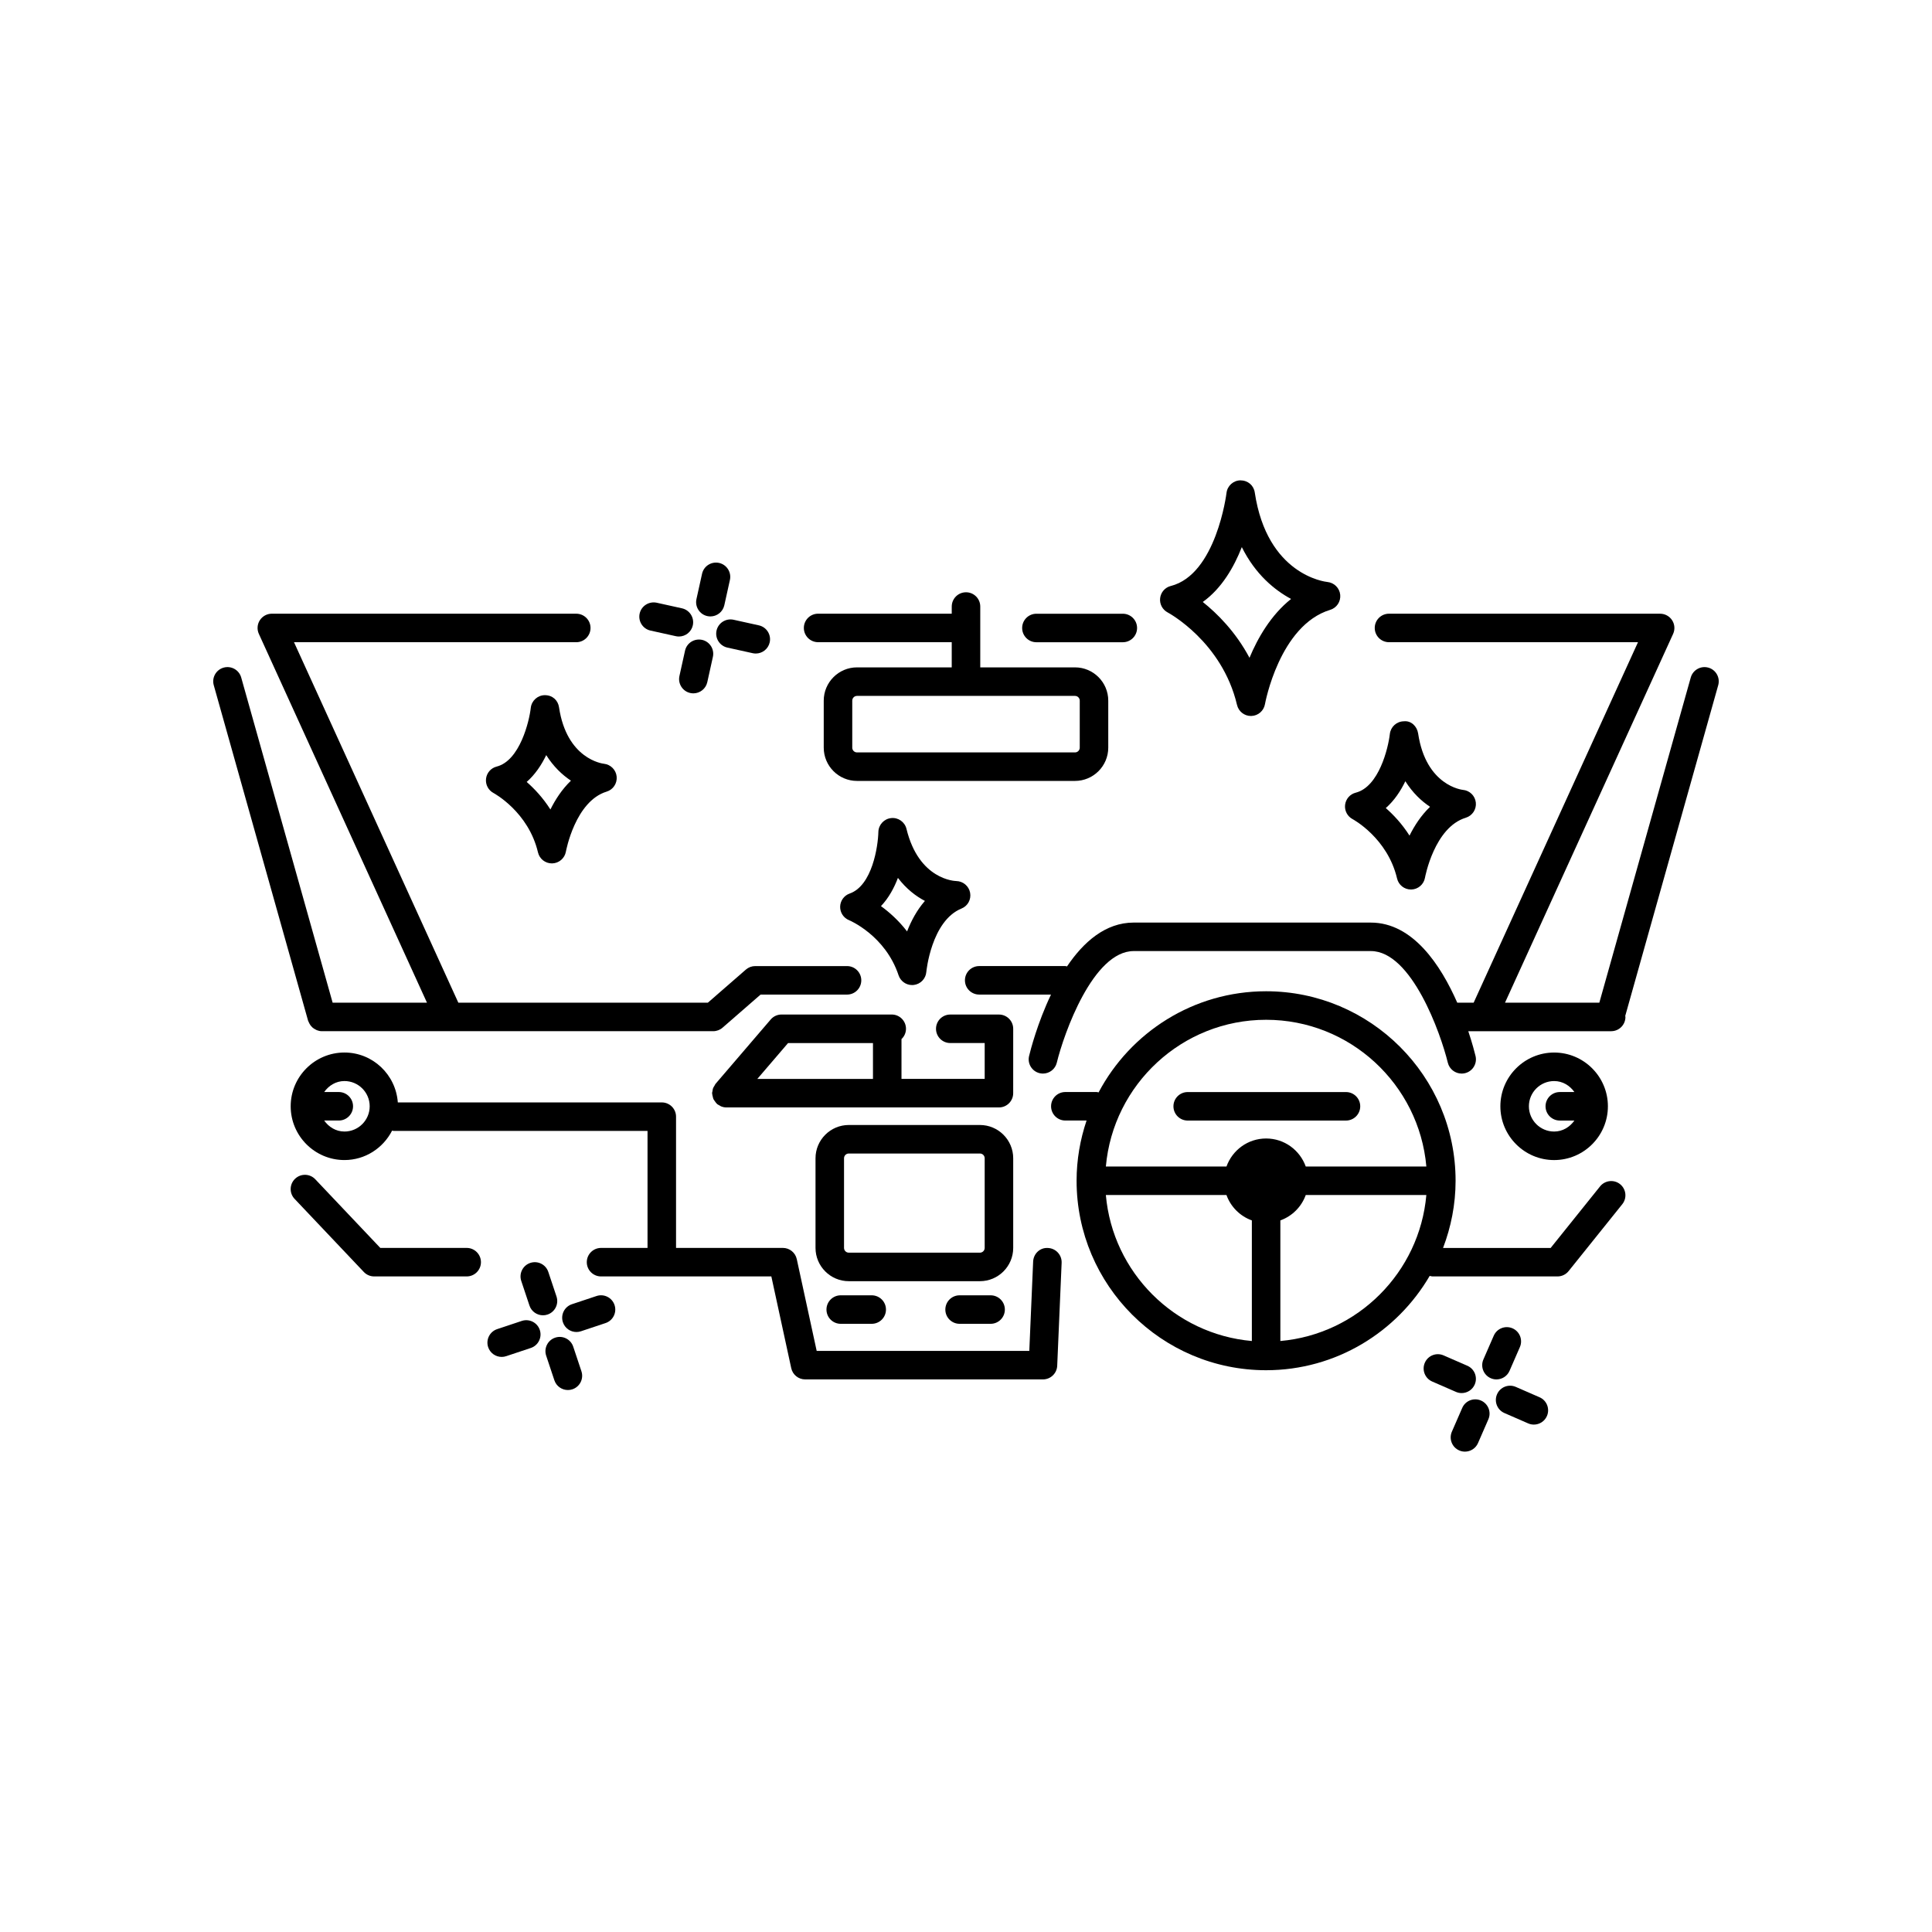 <?xml version="1.0" encoding="UTF-8"?>
<!-- Uploaded to: ICON Repo, www.iconrepo.com, Generator: ICON Repo Mixer Tools -->
<svg fill="#000000" width="800px" height="800px" version="1.1" viewBox="144 144 512 512" xmlns="http://www.w3.org/2000/svg">
 <g>
  <path d="m471.83 330.83c0.402 1.711 1.93 2.914 3.676 2.914 0.035 0 0.07 0 0.109-0.004 1.793-0.051 3.305-1.359 3.613-3.125 0.035-0.211 3.832-20.91 17.297-25.004 1.723-0.523 2.82-2.191 2.648-3.984-0.176-1.789-1.602-3.211-3.391-3.394-0.652-0.066-15.984-1.883-19.254-23.719-0.281-1.879-1.797-3.199-3.809-3.219-1.898 0.035-3.473 1.473-3.684 3.359-0.023 0.215-2.731 21.598-14.766 24.637-1.52 0.383-2.641 1.668-2.82 3.223-0.184 1.559 0.617 3.066 2.004 3.793 0.141 0.078 14.426 7.723 18.375 24.523zm1.262-41.84c3.609 7.246 8.688 11.383 13.055 13.738-5.34 4.254-8.82 10.324-11.02 15.594-3.68-6.914-8.582-11.766-12.379-14.793 5.019-3.59 8.27-9.246 10.344-14.539z"/>
  <path d="m292.15 331.45c-0.277-1.875-1.73-3.242-3.805-3.223-1.898 0.035-3.473 1.473-3.684 3.359-0.395 3.543-2.902 14.012-9.043 15.566-1.516 0.383-2.633 1.664-2.816 3.219-0.184 1.551 0.613 3.062 1.996 3.793 0.094 0.051 9.246 4.984 11.773 15.734 0.402 1.711 1.93 2.91 3.676 2.91h0.105c1.789-0.051 3.305-1.355 3.617-3.121 0.023-0.133 2.465-13.367 10.812-15.906 1.715-0.523 2.805-2.184 2.641-3.969-0.164-1.785-1.586-3.211-3.371-3.41-0.398-0.043-9.848-1.242-11.902-14.953zm-2.285 27.074c-1.984-3.121-4.269-5.535-6.289-7.301 2.254-1.977 3.934-4.527 5.18-7.109 1.914 3.035 4.231 5.234 6.547 6.773-2.359 2.266-4.133 5.004-5.438 7.637z"/>
  <path d="m401.09 380.58c-0.328-1.766-1.871-3.055-3.664-3.094-0.402-0.008-9.922-0.352-13.199-13.824-0.445-1.844-2.211-3.074-4.074-2.859-1.883 0.203-3.328 1.773-3.375 3.668-0.09 3.832-1.637 14.23-7.602 16.324-1.484 0.523-2.488 1.902-2.527 3.473-0.035 1.57 0.902 3 2.356 3.59 0.098 0.039 9.602 4.004 13.125 14.602 0.52 1.559 1.977 2.59 3.586 2.59 0.148 0 0.301-0.012 0.457-0.027 1.781-0.215 3.168-1.656 3.312-3.445 0.012-0.137 1.32-13.559 9.336-16.812 1.66-0.672 2.598-2.422 2.269-4.184zm-16.703 10.254c-2.254-2.93-4.75-5.125-6.922-6.703 2.051-2.156 3.484-4.82 4.496-7.481 2.242 2.945 4.781 4.859 7.148 6.102-2.144 2.461-3.66 5.344-4.723 8.082z"/>
  <path d="m514.24 376.82c0.402 1.711 1.93 2.91 3.676 2.91h0.102c1.793-0.051 3.305-1.355 3.617-3.121 0.023-0.133 2.469-13.367 10.816-15.902 1.73-0.527 2.848-2.211 2.66-4.012-0.188-1.801-1.629-3.215-3.434-3.371-0.098-0.012-9.773-1.008-11.859-14.957-0.281-1.875-1.852-3.445-3.801-3.215-1.898 0.031-3.473 1.465-3.691 3.348-0.438 3.805-2.918 14.023-9.043 15.57-1.52 0.383-2.633 1.664-2.82 3.219-0.184 1.551 0.613 3.062 1.996 3.793 0.105 0.055 9.254 4.988 11.781 15.738zm2.191-25.785c1.91 3.035 4.227 5.238 6.547 6.777-2.363 2.262-4.137 5-5.445 7.633-1.98-3.121-4.269-5.535-6.285-7.301 2.254-1.977 3.934-4.527 5.184-7.109z"/>
  <path d="m334.56 293.18c-2.051-0.441-4.055 0.84-4.508 2.875l-1.484 6.707c-0.449 2.039 0.836 4.055 2.875 4.508 0.277 0.059 0.551 0.09 0.82 0.09 1.734 0 3.297-1.199 3.688-2.961l1.484-6.707c0.449-2.043-0.84-4.059-2.875-4.512z"/>
  <path d="m325.54 316.44-1.484 6.707c-0.449 2.039 0.836 4.055 2.875 4.508 0.277 0.059 0.551 0.09 0.82 0.09 1.734 0 3.297-1.199 3.688-2.961l1.484-6.707c0.449-2.039-0.836-4.055-2.875-4.508-2.059-0.438-4.059 0.84-4.508 2.871z"/>
  <path d="m324.73 305.21-6.707-1.484c-2.031-0.426-4.051 0.836-4.508 2.875-0.449 2.035 0.832 4.055 2.875 4.508l6.707 1.484c0.277 0.059 0.547 0.09 0.82 0.09 1.734 0 3.297-1.199 3.688-2.961 0.445-2.043-0.836-4.059-2.875-4.512z"/>
  <path d="m333.89 311.11c-0.449 2.035 0.832 4.055 2.875 4.508l6.707 1.484c0.277 0.059 0.547 0.09 0.82 0.09 1.734 0 3.297-1.199 3.688-2.961 0.449-2.035-0.832-4.055-2.875-4.508l-6.707-1.484c-2.035-0.438-4.055 0.832-4.508 2.871z"/>
  <path d="m544.04 507.29 2.746-6.297c0.832-1.91-0.039-4.137-1.953-4.973-1.914-0.832-4.141 0.039-4.973 1.953l-2.746 6.297c-0.832 1.91 0.039 4.137 1.953 4.973 0.492 0.215 1.004 0.316 1.508 0.316 1.457 0 2.844-0.848 3.465-2.269z"/>
  <path d="m536.48 515.16c-1.918-0.836-4.144 0.035-4.973 1.953l-2.746 6.297c-0.832 1.914 0.039 4.141 1.953 4.973 0.492 0.215 1.004 0.316 1.508 0.316 1.457 0 2.848-0.848 3.465-2.269l2.746-6.297c0.836-1.914-0.039-4.141-1.953-4.973z"/>
  <path d="m531.35 513.18c1.457 0 2.848-0.848 3.465-2.269 0.832-1.914-0.039-4.141-1.953-4.973l-6.297-2.746c-1.922-0.84-4.144 0.039-4.973 1.953-0.832 1.914 0.039 4.141 1.953 4.973l6.297 2.746c0.492 0.215 1.004 0.316 1.508 0.316z"/>
  <path d="m552 514.29-6.297-2.746c-1.918-0.836-4.144 0.039-4.973 1.953-0.832 1.914 0.039 4.141 1.953 4.973l6.297 2.746c0.492 0.215 1.004 0.316 1.508 0.316 1.457 0 2.848-0.848 3.465-2.269 0.832-1.914-0.039-4.141-1.953-4.973z"/>
  <path d="m291.48 487.59-2.172-6.516c-0.656-1.977-2.797-3.051-4.781-2.387-1.98 0.66-3.047 2.801-2.387 4.781l2.172 6.516c0.527 1.582 2.004 2.582 3.586 2.582 0.395 0 0.801-0.062 1.195-0.195 1.98-0.66 3.047-2.801 2.387-4.781z"/>
  <path d="m295.91 500.88c-0.656-1.977-2.801-3.055-4.781-2.387-1.98 0.66-3.047 2.801-2.387 4.781l2.172 6.516c0.527 1.582 2.004 2.582 3.586 2.582 0.395 0 0.801-0.062 1.195-0.195 1.98-0.66 3.047-2.801 2.387-4.781z"/>
  <path d="m282.27 494.06-6.516 2.172c-1.977 0.66-3.047 2.801-2.387 4.781 0.527 1.582 2.004 2.582 3.586 2.582 0.395 0 0.801-0.062 1.195-0.195l6.516-2.172c1.98-0.66 3.047-2.801 2.387-4.781-0.66-1.977-2.797-3.043-4.781-2.387z"/>
  <path d="m302.08 487.46-6.516 2.172c-1.98 0.66-3.047 2.801-2.387 4.781 0.527 1.582 2.004 2.582 3.586 2.582 0.395 0 0.801-0.062 1.195-0.195l6.516-2.172c1.98-0.66 3.047-2.801 2.387-4.781-0.66-1.977-2.801-3.051-4.781-2.387z"/>
  <path d="m267.68 474.71h-22.898l-17.23-18.191c-1.434-1.516-3.824-1.578-5.34-0.145s-1.582 3.824-0.145 5.34l18.348 19.371c0.715 0.754 1.703 1.18 2.742 1.18h24.523c2.086 0 3.777-1.691 3.777-3.777 0-2.082-1.691-3.777-3.777-3.777z"/>
  <path d="m421.73 474.73c-2.133-0.156-3.852 1.531-3.938 3.613l-1.016 23.656h-56.348l-5.273-24.312c-0.375-1.738-1.914-2.977-3.691-2.977h-28.305v-34.781c0-2.086-1.691-3.777-3.777-3.777h-69.957c-0.535-7.371-6.637-13.223-14.145-13.223-7.856 0-14.246 6.391-14.246 14.246 0 7.856 6.391 14.25 14.246 14.25 5.523 0 10.27-3.191 12.633-7.801 0.145 0.016 0.27 0.086 0.418 0.086h67.27v31.004h-12.32c-2.086 0-3.777 1.691-3.777 3.777 0 2.086 1.691 3.777 3.777 3.777h45.133l5.273 24.312c0.375 1.738 1.914 2.977 3.691 2.977h63.016c2.023 0 3.688-1.594 3.777-3.617l1.172-27.273c0.09-2.082-1.527-3.844-3.613-3.938zm-186.45-30.863c-2.254 0-4.156-1.195-5.367-2.914h3.871c2.086 0 3.777-1.691 3.777-3.777 0-2.086-1.691-3.777-3.777-3.777h-3.871c1.211-1.715 3.113-2.91 5.367-2.91 3.691 0 6.691 3 6.691 6.688s-3.004 6.691-6.691 6.691z"/>
  <path d="m412.51 450.95c0-4.859-3.957-8.816-8.816-8.816h-34.758c-4.859 0-8.816 3.957-8.816 8.816v23.762c0 4.859 3.957 8.816 8.816 8.816h34.758c4.859 0 8.816-3.957 8.816-8.816zm-7.559 23.762c0 0.695-0.566 1.258-1.258 1.258h-34.758c-0.695 0-1.258-0.566-1.258-1.258v-23.762c0-0.695 0.566-1.258 1.258-1.258h34.758c0.695 0 1.258 0.566 1.258 1.258z"/>
  <path d="m570.11 437.18c0-7.856-6.391-14.246-14.246-14.246-7.856 0-14.25 6.391-14.25 14.246 0 7.856 6.391 14.25 14.25 14.25 7.856-0.004 14.246-6.394 14.246-14.25zm-20.938 0c0-3.688 3-6.688 6.691-6.688 2.254 0 4.156 1.195 5.367 2.91h-3.871c-2.086 0-3.777 1.691-3.777 3.777 0 2.086 1.691 3.777 3.777 3.777h3.871c-1.211 1.715-3.113 2.914-5.367 2.914-3.691 0-6.691-3.004-6.691-6.691z"/>
  <path d="m412.51 416.64c0-2.086-1.691-3.777-3.777-3.777h-12.906c-2.086 0-3.777 1.691-3.777 3.777 0 2.086 1.691 3.777 3.777 3.777h9.125v9.504h-22.047v-10.555c0.727-0.688 1.191-1.648 1.191-2.731 0-2.086-1.691-3.777-3.777-3.777h-29.211c-1.102 0-2.148 0.48-2.867 1.32l-14.625 17.062c-0.121 0.141-0.164 0.316-0.262 0.469-0.145 0.227-0.293 0.438-0.387 0.691-0.094 0.254-0.121 0.516-0.156 0.781-0.027 0.18-0.105 0.336-0.105 0.52 0 0.051 0.027 0.09 0.027 0.141 0.012 0.273 0.094 0.531 0.16 0.797 0.055 0.215 0.082 0.434 0.176 0.633 0.094 0.203 0.246 0.371 0.375 0.559 0.156 0.223 0.293 0.445 0.492 0.629 0.035 0.035 0.051 0.082 0.09 0.113 0.184 0.156 0.398 0.234 0.602 0.352 0.164 0.094 0.305 0.211 0.48 0.281 0.445 0.176 0.91 0.277 1.375 0.277h72.246c2.086 0 3.777-1.691 3.777-3.777zm-59.664 3.781h22.5v9.504h-30.648z"/>
  <path d="m568.03 458.41-13.09 16.309h-28.516c2.113-5.543 3.32-11.527 3.32-17.805 0-27.691-22.527-50.219-50.215-50.219-19.234 0-35.961 10.883-44.391 26.805-0.172-0.023-0.32-0.102-0.5-0.102h-8.316c-2.086 0-3.777 1.691-3.777 3.777s1.691 3.777 3.777 3.777h5.629c-1.688 5.019-2.644 10.375-2.644 15.957 0 27.691 22.527 50.215 50.219 50.215 18.496 0 34.645-10.078 43.359-25.004 0.246 0.051 0.473 0.148 0.734 0.148h33.133c1.145 0 2.231-0.52 2.945-1.414l14.223-17.723c1.305-1.625 1.047-4.004-0.582-5.312-1.617-1.301-4.004-1.035-5.309 0.59zm-88.5-44.156c22.246 0 40.547 17.125 42.469 38.883h-31.961c-1.555-4.32-5.648-7.426-10.504-7.426-4.856 0-8.949 3.106-10.504 7.426h-31.965c1.918-21.754 20.219-38.883 42.465-38.883zm-42.469 46.441h31.965c1.129 3.133 3.594 5.598 6.727 6.727v31.961c-20.512-1.809-36.883-18.18-38.691-38.688zm46.246 38.688v-31.961c3.133-1.129 5.598-3.594 6.727-6.727h31.961c-1.809 20.508-18.18 36.879-38.688 38.688z"/>
  <path d="m458.75 440.96h41.949c2.086 0 3.777-1.691 3.777-3.777 0-2.086-1.691-3.777-3.777-3.777h-41.949c-2.086 0-3.777 1.691-3.777 3.777 0 2.086 1.691 3.777 3.777 3.777z"/>
  <path d="m366.8 487.27c-2.086 0-3.777 1.691-3.777 3.777 0 2.086 1.691 3.777 3.777 3.777h8.215c2.086 0 3.777-1.691 3.777-3.777 0-2.086-1.691-3.777-3.777-3.777z"/>
  <path d="m406.52 487.27h-8.219c-2.086 0-3.777 1.691-3.777 3.777 0 2.086 1.691 3.777 3.777 3.777h8.219c2.086 0 3.777-1.691 3.777-3.777 0-2.086-1.691-3.777-3.777-3.777z"/>
  <path d="m225.77 414.77c0.059 0.164 0.137 0.312 0.219 0.465 0.137 0.258 0.293 0.496 0.48 0.711 0.109 0.125 0.215 0.242 0.34 0.352 0.227 0.199 0.477 0.359 0.742 0.5 0.133 0.07 0.254 0.152 0.395 0.207 0.426 0.164 0.875 0.273 1.344 0.273h103.71c0.914 0 1.793-0.328 2.481-0.93l10.078-8.773h22.914c2.086 0 3.777-1.691 3.777-3.777 0-2.086-1.691-3.777-3.777-3.777h-24.328c-0.914 0-1.793 0.328-2.481 0.93l-10.078 8.773h-66.121l-43.551-95.531h74.805c2.086 0 3.777-1.691 3.777-3.777 0-2.086-1.691-3.777-3.777-3.777l-80.68-0.004c-1.285 0-2.481 0.656-3.18 1.734-0.695 1.082-0.793 2.441-0.262 3.609l44.555 97.742h-25l-24.23-86.18c-0.566-2.004-2.656-3.18-4.66-2.613-2.008 0.566-3.18 2.652-2.613 4.66l25.004 88.934c0.027 0.094 0.086 0.164 0.121 0.25z"/>
  <path d="m441.56 314.2c2.086 0 3.777-1.691 3.777-3.777 0-2.086-1.691-3.777-3.777-3.777h-22.902c-2.086 0-3.777 1.691-3.777 3.777 0 2.086 1.691 3.777 3.777 3.777z"/>
  <path d="m596.73 320.93c-1.996-0.562-4.094 0.609-4.66 2.613l-24.23 86.18-25 0.004 44.555-97.742c0.531-1.168 0.434-2.527-0.262-3.609-0.695-1.078-1.891-1.734-3.18-1.734l-71.855-0.004c-2.086 0-3.777 1.691-3.777 3.777 0 2.086 1.691 3.777 3.777 3.777h65.988l-43.551 95.531-4.344 0.004c-4.348-9.898-11.742-21.23-22.906-21.23h-37.23l-25.598-0.004c-7.547 0-13.355 5.203-17.684 11.617-0.152-0.02-0.289-0.09-0.449-0.09h-22.828c-2.086 0-3.777 1.691-3.777 3.777s1.691 3.777 3.777 3.777h19.031c-3.57 7.477-5.418 14.66-5.809 16.273-0.488 2.027 0.758 4.066 2.785 4.559 0.297 0.07 0.598 0.105 0.891 0.105 1.703 0 3.254-1.16 3.672-2.891 1.859-7.672 9.594-29.574 20.395-29.574h62.828c10.801 0 18.535 21.902 20.395 29.574 0.418 1.73 1.965 2.891 3.672 2.891 0.293 0 0.594-0.035 0.891-0.105 2.027-0.492 3.273-2.531 2.785-4.559-0.207-0.859-0.844-3.336-1.922-6.566h37.871c2.086 0 3.777-1.691 3.777-3.777 0-0.094-0.047-0.172-0.055-0.266l24.641-87.645c0.566-2.012-0.605-4.098-2.613-4.664z"/>
  <path d="m400 300.96c-2.086 0-3.777 1.691-3.777 3.777l-0.004 1.898h-35.414c-2.086 0-3.777 1.691-3.777 3.777 0 2.086 1.691 3.777 3.777 3.777l35.414 0.004v6.668h-25.105c-4.859 0-8.816 3.957-8.816 8.816v12.461c0 4.859 3.957 8.816 8.816 8.816h57.77c4.859 0 8.816-3.957 8.816-8.816v-12.461c0-4.859-3.957-8.816-8.816-8.816h-25.105v-16.121c0-2.09-1.691-3.781-3.777-3.781zm30.145 28.719v12.461c0 0.695-0.566 1.258-1.258 1.258h-57.773c-0.695 0-1.258-0.566-1.258-1.258v-12.461c0-0.695 0.566-1.258 1.258-1.258h57.77c0.695-0.004 1.262 0.562 1.262 1.258z"/>
 </g>
</svg>